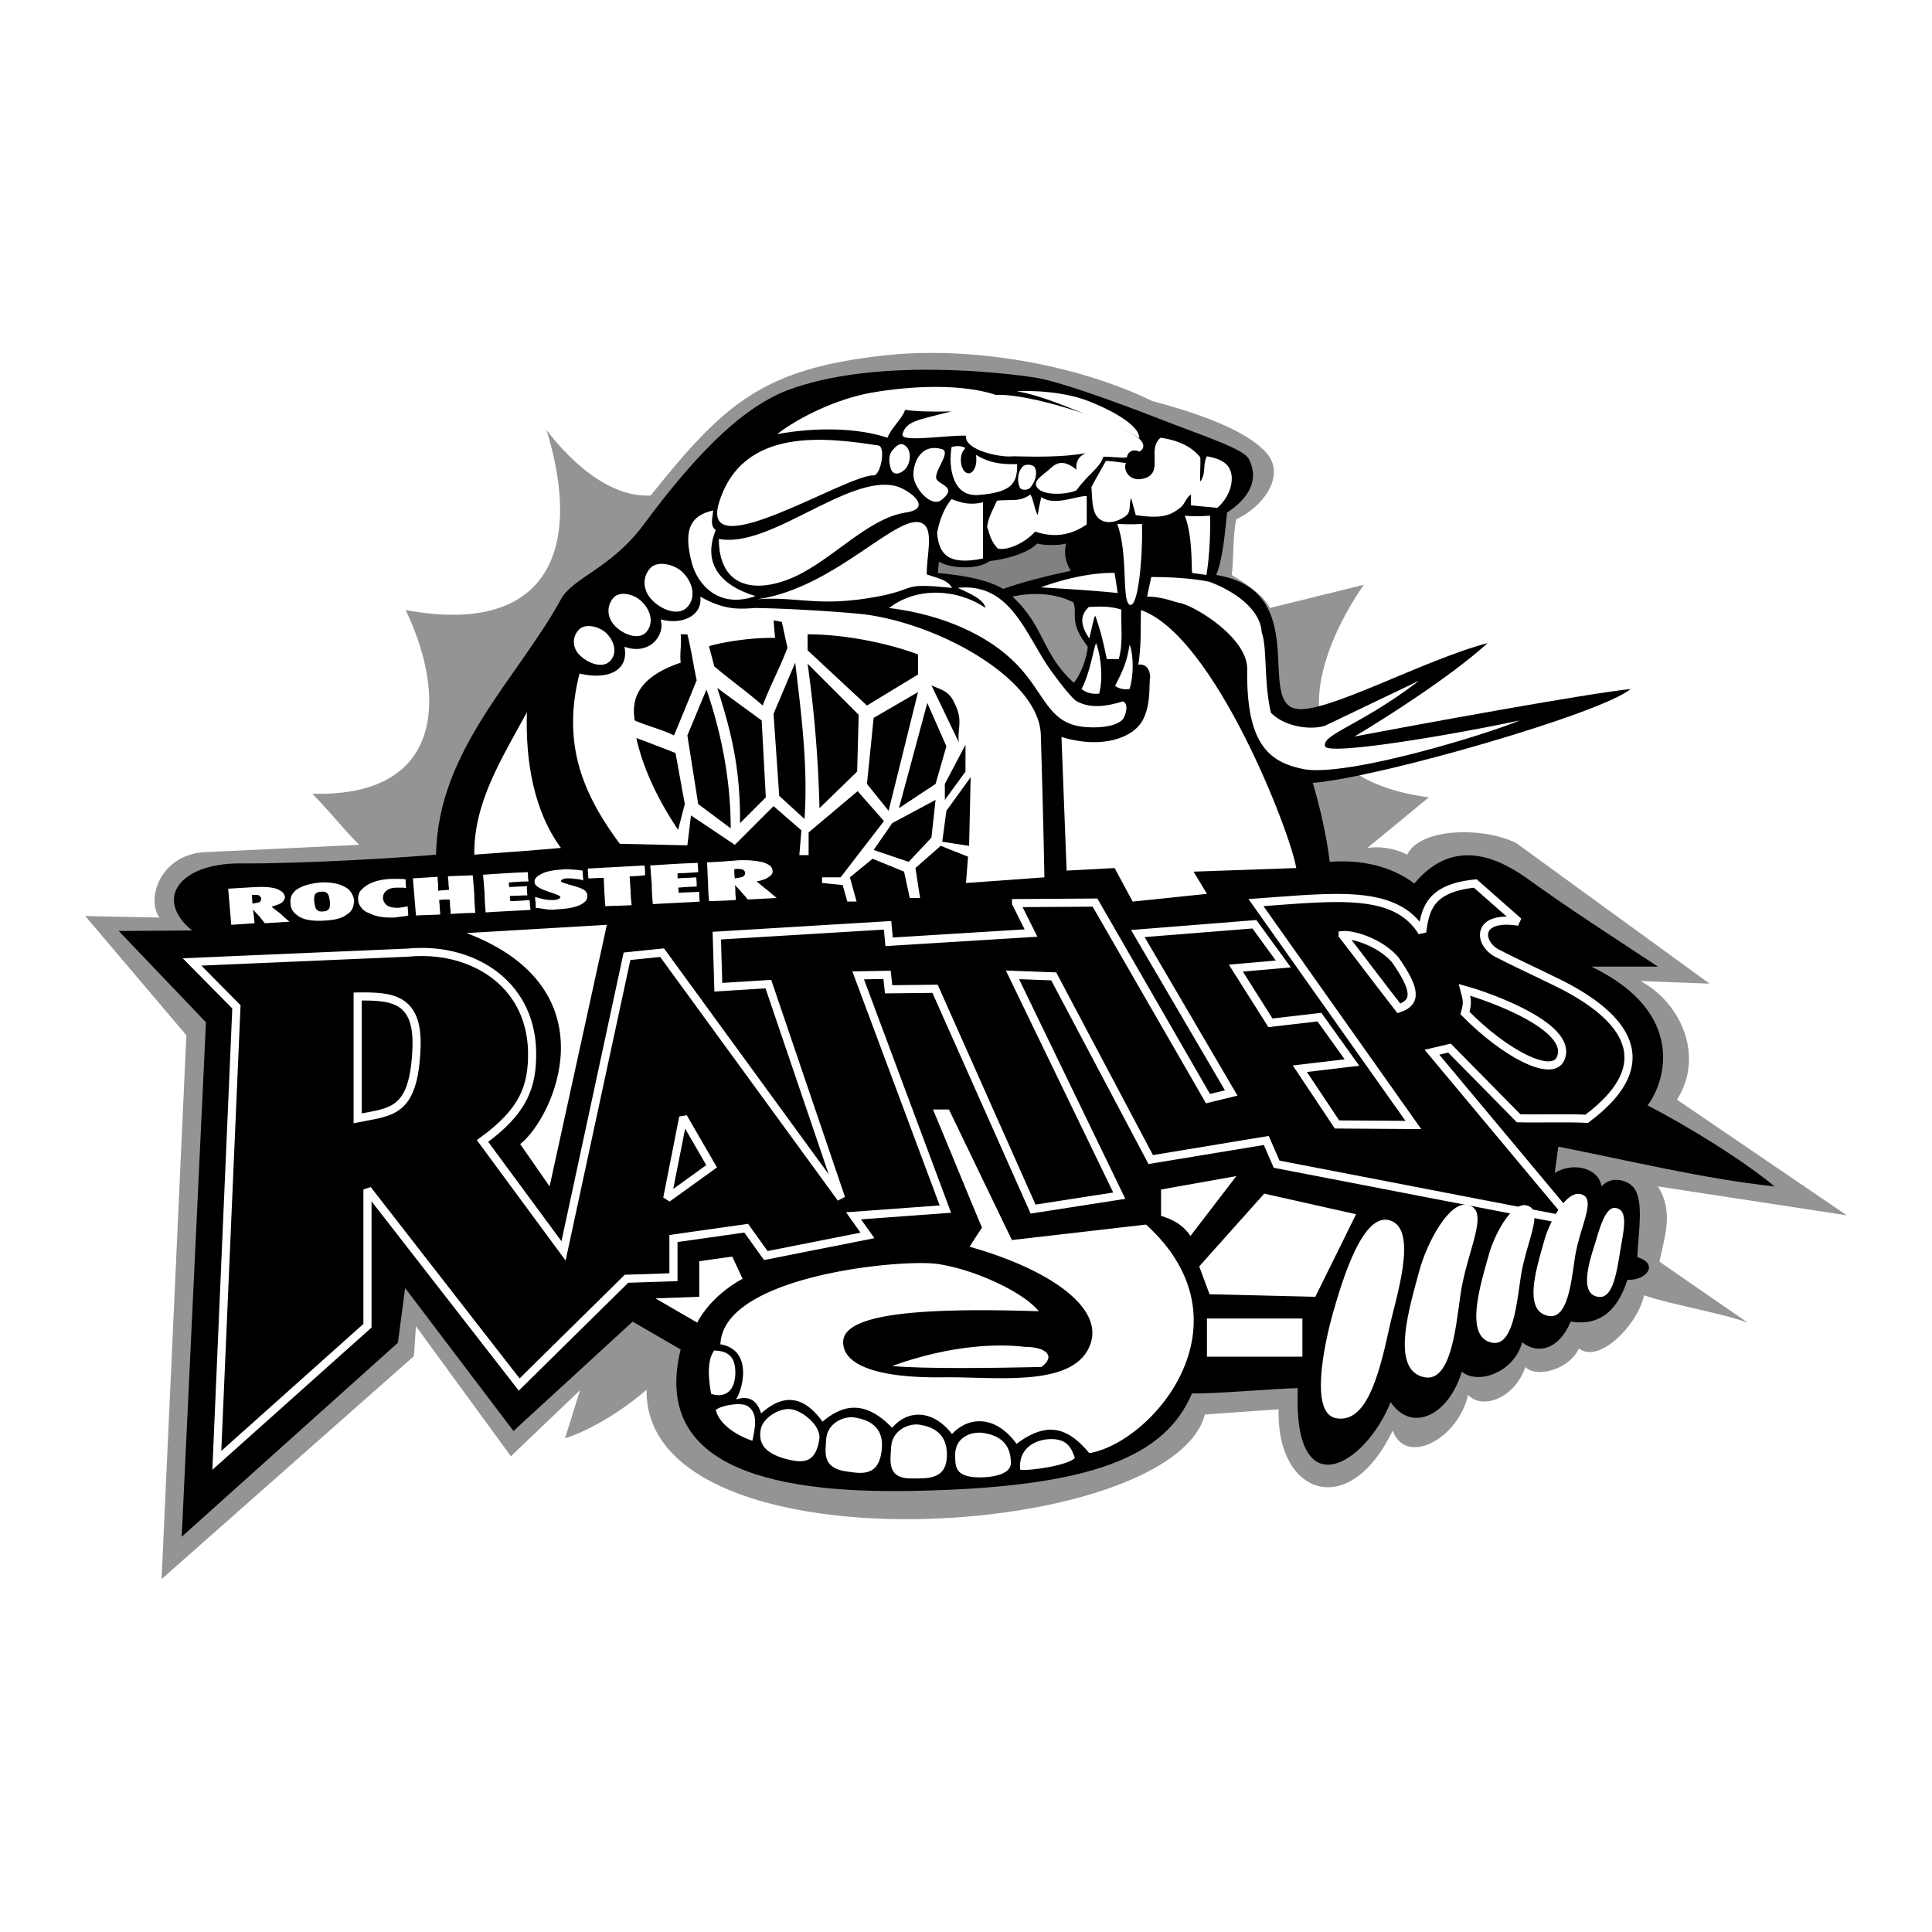 <svg xmlns="http://www.w3.org/2000/svg" width="2500" height="2500" viewBox="0 0 192.756 192.756"><g fill-rule="evenodd" clip-rule="evenodd"><path fill="#fff" d="M0 0h192.756v192.756H0V0z"/><path d="M41.295 135.304l-25.172 22.238 2.471-54.258-10.09-11.891 7.413.154c-1.39-1.854.103-6.486 4.839-6.538l15.083-.721c-1.595-1.596-3.14-3.552-4.685-5.096 13.179.36 13.436-9.729 9.318-18.327 14.26 2.625 17.708-6.074 14.054-17.966 2.522 3.295 6.332 6.744 10.398 6.538 7.207-9.009 11.068-12.612 23.114-13.951 8.854-1.029 19.561.927 26.922 4.53 5.252 1.39 9.422 3.037 11.326 5.097 2.111 2.265-.258 5.457-2.934 6.692-.361 1.493-.258 4.118-.465 5.56 1.391.824 3.244 2.059 3.811 3.295l9.369-2.316c-4.686 6.795-9.369 19.047 6.486 21.209l-6.127 5.045a6.8 6.8 0 0 1 3.965.669c1.389-2.78 7.824-2.729 10.914-1.133l19.252 14.002-6.898-.257c3.758 1.956 6.539 7.207 3.656 11.84l16.936 11.531-18.842-2.883c1.596 2.522.67 4.993.154 7.516l8.805 6.075c-2.678-.979-7.672-1.803-10.348-2.729-.566 2.883-4.479 6.897-6.486 5.302-.979 2.11-4.223 2.986-5.354 1.854-1.031 3.089-4.273 4.324-5.715 2.78-.979 4.427-6.229 7.155-7.516 3.552-4.324 9.06-11.635 6.435-11.377-2.11l-7.361.515c-3.295 12.663-55.958 16.01-55.7-2.472-2.368 2.06-5.611 4.067-8.133 4.84l1.492-4.788-6.898 6.589-9.472-12.973-.205 2.986z" fill="#929496"/><path d="M43.509 85.267c.154-10.399 8.186-17.657 12.458-25.482 1.184-2.163 4.942-3.038 8.185-7.362 4.788-6.435 9.472-11.583 14.414-13.487 8.751-3.294 21.725-1.75 24.863-1.235 2.215.36 7.414 2.213 12.201 4.067 4.17 1.647 8.443 2.986 8.957 4.015 1.133 2.162-.104 4.015-2.162 5.354-.205 1.957-.412 4.582-1.08 6.229 9.523 1.544 4.066 12.458 7.875 13.333 2.832.669 12.717-4.839 19.203-6.538-3.758 3.397-10.09 7.413-13.283 9.318 6.539-1.236 22.807-4.222 27.541-4.736-2.729 2.368-24.914 8.803-31.709 9.369.617 2.008 1.389 5.251 1.697 7.876 3.965-.309 6.744.875 8.443 2.162 3.553-4.273 7.67-3.038 11.17-.566 4.119 2.986 8.598 5.869 13.127 8.854h-6.641c9.523 4.581 7.414 11.479 5.611 13.848 4.016 2.06 9.576 5.508 12.664 8.082-6.898-.721-14.98-2.677-21.57-3.964-.102.721-.256 1.904-.359 2.625 1.699-1.081 4.324-.617 4.684 1.339.877-1.029 2.42-.721 3.141.052 1.082 1.235.566 4.118.412 7.001 2.213.669.926 2.368-.979 2.265-.979 3.037-2.729 4.633-5.662 4.17-1.236 2.935-3.398 3.243-4.84 2.06-.822 3.037-4.426 4.272-6.021 2.935-1.34 4.427-5.045 6.125-7.105 3.036-2.471 6.229-9.779 10.76-9.266-1.39-1.801 0-8.752.618-10.553.515-2.625 6.229-9.781 9.369-27.542 9.729-15.752.36-26.202-2.985-23.474-14.104l-4.788-2.78-11.892 10.913-10.809-14.261-.72 5.457-21.57 19.355 2.42-51.324-8.7-9.112 7.31-.051c-3.86-3.192-1.184-6.692 4.736-6.692 6.486.051 16.937-.619 19.613-.875z"/><path d="M94.937 44.598c-.309 1.854 0 4.994 2.677 4.788 3.346-.257 3.912-1.184 3.861-3.089-2.266.103-3.346-.463-4.119-.927.053.155.053.361.053.515 0 .772-.361 1.338-.773 1.338-.412 0-.772-.566-.772-1.338 0-.515.206-.978.463-1.184-.361-.206-.773-.257-1.39-.103zM98.076 55.718c-3.449.721-4.426-.412-4.581-2.574.206-1.132.669-2.419 1.441-3.346 1.03.412 2.008.618 3.14.309v5.611zM92.105 52.269c-2.265-1.493-8.648 6.383-16.524 7.516 4.118-.309 6.074.875 12.2-.309 3.861-.772 2.06-1.338 7.208-.824-.463-.824-1.493-.978-2.523-1.338-.052-1.699.72-4.376-.361-5.045zM87.164 47.43c.72 0 1.235-2.883.463-2.986-5.096-.772-13.59-1.957-15.907 5.766-1.905 6.435 12.766-2.883 15.444-2.78z" fill="#fff"/><path d="M90.355 51.136c2.831-.412.36-2.265-.927-2.625-4.736-1.287-12.664 6.28-17.708 5.251 0 4.324 2.883 5.508 6.744 4.118 4.221-1.545 7.875-6.126 11.891-6.744zM93.958 44.804c-1.956-.566-2.78 1.132-2.832 2.471-.051 1.338 1.75 3.397 2.78 2.625 1.854-1.441-.566-1.493-.515-2.317.052-.926 1.494-2.521.567-2.779zM88.708 60.66c5.508.669 9.988 2.831 12.613 5.508 3.037 3.037 3.191 6.177 7.154 6.383 1.494.103 3.141-.155 3.605-.875.309-.515.514-1.493-.053-1.699-1.492.463-3.141.772-4.582 0-.412-.206-1.441-1.493-2.574-3.038-2.521-3.5-3.963-8.854-9.317-8.288 1.235.566 2.575 1.133 2.78 2.008-2.78-1.904-6.847-2.161-9.626.001z" fill="#fff"/><path d="M113.006 43.312c-2.832-1.647-10.398-4.067-13.643-3.913-3.449-1.132-8.391-.927-12.509-.206-3.346.617-7.053 2.368-9.318 4.118 4.016-.721 8.031-.618 11.017.36.309-.927 1.441-1.854 1.75-2.78 1.029.154 2.522.206 4.633.154-3.449.875-4.53.979-4.89 2.266-.258.875 4.221.103 6.332.154-.206 1.441 3.45 2.214 4.685 2.059 2.316.051 4.941.103 7.258-.309-.926.412-.977 1.133-.926 1.647-1.184-.978-1.904-.772-2.574-.154-.67.669-1.957 1.287-1.287 2.008.67.772 2.986.618 3.861.206 1.236-1.699 2.367-2.265 2.678-3.346.564-.051 1.852.155 2.367.052 0-.412.516-.927 1.234-.566.566-.309.67-.979-.668-1.75z" fill="#fff"/><path d="M90.458 44.598c-.515-.566-.978-.206-1.441.36-.411.515-.309 1.236-.154 1.75.206.721.823.669 1.39.154s.72-1.697.205-2.264zM98.283 46.349c.256 0 .463.103.463.515 0 .36-.207.669-.516.669-.256 0-.514-.309-.514-.669.001-.412.259-.515.567-.515zM101.422 39.039c2.008-.103 4.736.103 6.898.875 2.215.824 5.354 2.42 5.354 3.81-1.389-.927-3.346-1.544-5.096-2.265-2.676-1.133-5.199-2.112-7.156-2.42zM111.461 52.269c1.133 2.986.412 7.825 1.287 8.082.875.206 1.287-5.302 1.184-8.082-.721.051-1.493.051-2.471 0zM118.205 51.445c.67 1.75.67 4.015.721 5.714l1.441.206c.309-1.853.412-4.324.359-5.919-.72.05-1.542.102-2.521-.001zM103.275 46.709c.258.618-.051 1.441-.463 1.904-.205.309-.926.361-1.08 0-.258-.617-.207-1.492.256-2.007.258-.36 1.133-.309 1.287.103zM99.467 49.952c-.412.927-.875 1.699-.979 2.625.258.72.361 1.441 1.082 2.162 1.08.206 2.779-.669 3.705-1.699 2.008.669 3.656.309 5.148-.72v-2.832c-1.133 0-3.242 1.03-4.529.103a22.523 22.523 0 0 0-.361 1.802c-.359-.669-.359-1.339-.721-2.059-1.132.772-1.75.463-3.345.618zM112.336 46.194c-.309.669.309 1.802 1.545 1.596 2.42-.412.463-2.883 1.904-4.118 1.441.206 2.986.721 3.965 1.956.051.721-.053 1.699 0 2.419.617-.824.205-1.647.668-2.522 1.391.257 2.369.721 2.471 2.059.053 1.133-.514 2.265-1.441 3.089-.875-.103-1.75-.154-2.625-.257v-1.081c-.514.36-.566.875-1.029 1.287-1.08.875-2.008 1.133-4.479.772l-.463-1.699c-.258.669.051 1.39-.566 1.802-.771.566-1.854.875-2.625.258-.773-.618-.67-2.162-.773-3.141.516-1.029.928-1.647 1.441-2.625.515-.001 1.493.154 2.007.205zM114.447 59.527l.412-1.956c2.625 0 4.426.206 5.766.463 2.418.875 5.146 2.729 5.25 5.045.566 1.493.207 5.045.928 8.031 1.389 1.441 4.066 1.75 5.404 1.287 3.141-1.493 6.229-2.985 9.369-4.479-5.766 4.427-9.729 5.354-9.369 6.538.258.926 12.148-1.03 19.408-2.574-3.141 1.339-17.35 5.714-21.621 4.839-3.502-.721-5.664-2.625-5.561-9.987 0-3.191-5.404-6.383-6.795-6.589-.515-.103-1.699-.618-3.191-.618zm-3.244-2.368l.311 2.007c-2.473-.257-5.201-.412-7.672-.566 2.369-.874 5.199-1.493 7.361-1.441zM107.91 68.742c.875-1.75 1.08-3.552 1.439-4.582.412.979.773 3.346.311 5.045-.515.051-1.185 0-1.75-.463zM111.256 68.433c.566-1.184 1.133-2.059 1.441-4.118.359.824.463 2.935 0 4.427-.412.051-.927.051-1.441-.309z" fill="#fff"/><path d="M101.012 59.527c3.242 2.985 2.883 5.662 6.125 8.597.875-1.081 1.338-2.832 1.391-3.604-1.957-2.522-.979-3.191-1.441-4.427-2.216-1.132-4.788-.875-6.075-.566z" fill="#929496"/><path d="M106.365 54.225c-.207.979-.104 1.75.463 2.729-2.471.515-5.045 1.184-6.744 1.802-2.008-1.184-5.147-1.441-6.537-1.596.103-.309.051-.824.154-1.132.926.669 3.861.875 5.045-.052 1.545-.155 3.809-.772 4.736-1.75.668.205 2.266.205 2.883-.001z" fill="#808183"/><path d="M71.153 50.93c-2.11.463-3.088 1.75-2.11 5.302.515 1.905 2.522 4.582 6.332 3.243-3.552-1.081-5.302-3.295-3.964-6.589-.618-.463-.309-1.184-.258-1.956zM64.822 56.747c-.824.979-.618 2.316.309 3.192.927.926 2.625 1.596 3.5.566.875-1.029.412-2.522-.566-3.449-.824-.772-2.523-1.184-3.243-.309zM61.167 59.682c-.721.875-.566 2.059.257 2.831.824.824 2.368 1.39 3.089.515.772-.927.36-2.214-.515-3.038-.721-.72-2.214-1.081-2.831-.308zM57.718 62.873c-.721.772-.566 1.905.206 2.574.824.772 2.265 1.287 2.986.463.721-.824.36-2.008-.463-2.78-.722-.669-2.163-.978-2.729-.257z" fill="#fff"/><path d="M61.836 84.186l6.744.154.36-2.986 4.375 2.934 3.861-3.861 2.78 2.419-.206 2.471h.926v-2.265l4.891-4.118 2.625 2.986-4.324 5.611h-1.854v.566l2.06.206.463 1.647h.926l-.669-2.42 2.265-1.853 3.141 1.287.566 2.626h1.03l-.463-2.986 2.522-2.214 2.728 1.082-.206 2.625 7.825-.566c-.104-5.147-.207-9.111-.361-14.26-.205-5.405-9.729-10.861-17.348-11.942-1.441-.206-7.362-.618-11.12-.669-1.596.103-3.037.257-5.508-1.132.257 1.802-1.699 2.883-3.963 2.265.515 1.544-1.081 3.655-3.604 2.729.463 2.213-1.39 3.397-4.478 2.677-1.904 7.463.721 12.508 4.016 16.987zm25.328.617l3.5 1.184 2.265-2.42.412-3.758-4.324 2.316-1.853 2.678zm9.523-.412l.154-6.846-2.419 3.346-.412 3.089 2.677.411zm-.36-10.09l-2.06 3.913v1.596l2.06-2.831v-2.678zm-3.398-5.92c.927 1.905 1.802 3.758 2.729 5.663-.154-1.544.515-2.162-.566-4.17-.516-.978-1.391-1.132-2.163-1.493zm-.412 1.751l-2.832 10.501 3.655-2.419 1.082-3.758-1.905-4.324zm-5.353 1.493l-.669 6.589 2.162 2.677 2.934-11.84-4.427 2.574zm-6.59-8.34v1.596l5.92 5.508L91.59 67.3v-2.008c-2.882-1.08-7.207-2.007-11.016-2.007zm0 2.934l5.097 5.096-.154 5.663-3.758 3.655a123.942 123.942 0 0 0-1.185-14.414zm-1.236-.103l-2.162 5.097.566 8.185c.824.772 1.699 1.545 2.522 2.317.361-5.2-.307-10.4-.926-15.599zm-2.007-2.47c-2.213-.052-5.044.36-6.589.824.154.669.36 1.338.515 2.007 1.699 1.441 3.191 2.471 4.839 3.912.772-2.059 1.699-3.706 2.471-5.765-.206-.875-.361-1.699-.566-2.574-.257-.051-.515-.103-.824-.154.051.565.102 1.235.154 1.75zm-5.766 4.993c1.391 4.376 2.317 8.031 2.266 13.487l2.574-2.574-.412-7.67-4.428-3.243zm-1.081.154l-1.905 4.582 1.081 6.847 3.243 2.419c.001-4.479-.823-9.215-2.419-13.848zm-7.001 4.839c.721 3.191 2.214 6.229 4.17 9.163l.669-2.574-.926-5.097c-1.339-.514-2.626-1.028-3.913-1.492zm-.154-1.75c1.287.566 2.677.875 3.912 1.493.824-1.956 1.493-3.604 2.266-5.508-.36-1.699-.515-2.935-.927-4.582h-.669c.103 1.081-.103 1.75 0 2.831-3.656 1.236-5.046 3.14-4.582 5.766zM93.083 110.696c1.647 3.913 3.243 7.877 4.891 11.789-.412.618-.824 1.235-1.237 1.904 7.362 2.06 13.282 5.766 12.098 9.576-1.441 4.529-9.266 3.396-14.62 3.448-6.847.104-10.193-1.287-10.09-3.604.155-2.625 7.053-3.397 19.511-2.985-1.545-1.956-6.641-4.272-10.245-4.736-3.81-.463-21.261 1.235-21.518 8.031 3.295.565 2.214 4.581 1.544 5.508 1.647-.515 2.214.463 2.522 1.39 2.522-2.265 4.479-1.441 6.126.823 2.111-1.801 4.324-2.109 6.949.618 1.391-1.698 3.913-2.008 5.972.618 1.544-1.699 4.273-2.008 6.434.978 3.141-2.367 5.201-1.544 7.26.927 6.332-1.081 16.473-12.973 5.662-22.805-4.479.515-8.906 1.029-13.385 1.544l-6.28-13.024h-1.594z" fill="#fff"/><path d="M75.889 142.665c-.206 1.235.258 2.266 2.471 2.883 1.441.36 3.038.721 3.397-2.059.103-1.236-1.596-2.678-2.78-2.883-1.183-.207-2.933.875-3.088 2.059zM82.427 143.592c-.052 1.235-.463 2.78 1.854 3.191 1.544.206 3.5.721 3.706-2.368.154-2.162-1.441-2.779-2.677-2.985-1.132-.206-2.78.566-2.883 2.162zM88.914 144.312c-.051 1.235-.515 3.14 1.853 3.191 1.699 0 3.707.206 3.707-2.368 0-2.162-1.441-2.779-2.677-2.985-1.133-.206-2.781.567-2.883 2.162zM95.297 145.136c0 1.236 0 2.214 2.367 2.266 1.699 0 3.193-.412 3.193-1.441 0-2.162-1.441-2.78-2.678-2.986-1.183-.207-2.882.359-2.882 2.161zM71.256 134.737c-.618.824-.669 2.316-.309 4.324 1.029.36 2.316.104 2.419-1.956.052-1.956-.926-2.316-2.11-2.368zM71.411 140.657c.309 1.339 1.854 2.472 3.655 3.089.257-1.235.618-2.729-.463-3.449-.567-.412-2.472-.154-3.192.36zM101.783 146.629c.979.154 4.941-.464 5.457-1.184-.309-.772-.617-2.008-2.678-1.854-1.388.103-2.984.978-2.779 3.038zM108.631 60.557c-.877.823-.877 1.802.051 3.141.258-1.082.514-2.42.617-2.214.412 1.184.67 2.059 1.133 4.272h1.184c.465-1.544.207-3.397.258-4.942-1.185-.36-2.163-.309-3.243-.257z" fill="#fff"/><path d="M113.83 60.865c-.053 2.163.051 3.449-.258 5.457.412-.103 1.133.103 1.184 1.235-.154.515.154 2.78-.824 4.427-.875 1.493-3.758 2.832-8.029 1.544l.514 13.333 4.787-.257 1.803 3.346 7.412-.772-1.338-2.214 10.244-.36c-.516-3.397-8.134-23.165-15.495-25.739zM46.546 93.091l14.002-.823-5.714 26.1-2.934-4.222c3.347-2.625 9.267-15.495-5.354-21.055zM47.319 85.267c2.883-.206 5.766-.412 8.648-.669-2.729-3.707-3.552-8.7-3.397-13.539-2.574 4.735-5.302 9.008-5.251 14.208zM115.838 121.302c.926.309 2.059.721 2.934 2.008l4.582-5.972-7.516 1.338v2.626zM126.133 119.088l-6.487 7.259 1.03 2.779 10.553.258 4.066-8.237-9.162-2.059z" fill="#fff"/><path fill="#fff" d="M129.84 122.794l-3.965 4.788 3.811.257 2.418-4.942-2.264-.103zM120.418 131.546v3.809h9.523v-3.809h-9.523zM138.693 121.765c-2.678-.875-4.686 5.663-5.715 9.266-.926 3.347-2.264 9.885.258 10.451 2.986.617 4.273-3.913 5.354-8.906.619-2.935 2.986-9.885.103-10.811zM146.467 120.221c-1.854-.464-4.066 3.706-4.84 6.485-.926 3.501-3.037 10.039.516 10.708 2.574.464 3.088-4.787 3.553-8.134.616-4.478 3.036-8.493.771-9.059zM89.016 136.282c5.972-2.162 10.759-2.214 13.23-1.905 2.111 0 3.141.927 1.648 2.008-4.478.102-11.892.206-14.878-.103zM73.058 125.368l1.03 2.214c-1.905 1.029-3.604 2.625-4.53 4.376l-4.169-2.42 4.375-.154v-3.553l3.294-.463z"/><path d="M101.371 90.105l1.492 2.985-14.156.875-.154-1.647-17.039 1.03.154 5.147 4.993-.309 7.259 21.363-17.863-24.502-3.501.36-6.332 29.394-8.082-10.965c3.964-2.883 5.044-5.302 4.942-9.061-.206-6.795-6.126-10.347-12.406-9.729l-21.518.928 4.427 4.479-1.956 45.25 15.032-13.436v-13.591l15.135 19.459 10.708-10.553 4.685-.154v-3.861l7.258-1.029 1.957 2.729 10.141-2.008-1.39-1.956 9.163-.67-8.7-23.319 2.882-.052.155 1.441 4.633-.051 9.781 21.98 8.598-1.338-10.656-22.033 4.117.154 9.678 18.275 11.531-1.904 1.029 2.367 29.602 5.715-14.105-16.886 1.75-.411 6.898 7.001c2.162.051 4.633-.052 6.795.051 8.135-6.074 2.832-10.759-2.934-13.59-2.625-1.287-3.912-1.854-6.023-2.935-1.854-.978-2.162-3.81 2.162-3.14l-4.324-3.809c-4.686.463-4.994 2.728-5.303 4.839-2.676-4.324-8.596-3.5-16.576-2.934l15.701 22.187-7.619-.052-3.705-5.56 5.199-.617-3.244-4.53-4.891.566-3.449-5.457 4.736-.412-2.883-3.964-11.633.927 9.316 15.907-2.316.566-11.273-19.562-7.878.052zm44.736 8.649c.256.978.359 1.235.051 2.316 4.016 4.067 8.494 6.332 9.473 4.685 1.697-3.141-6.744-6.229-9.524-7.001zm-12.15-5.457c1.957 2.522 3.604 4.736 5.611 7.311 1.854-.618 1.648-1.956-.359-4.839-1.494-1.751-4.223-2.575-5.252-2.472zm-98.272 6.126v12.149c3.397-.669 5.61-.515 5.868-7.001.206-4.994-2.471-5.199-5.868-5.148zm32.482 12.046l-1.596 8.082 4.427-3.191-2.831-4.891z" stroke="#fff" stroke-width=".811" stroke-miterlimit="2.613"/><path d="M25.131 89.282c0 .257.052.566.052.875.309-.052.566-.103.721-.155a.467.467 0 0 0 .154-.36c0-.103-.103-.206-.206-.309-.154-.051-.36-.051-.617-.051h-.104zm-2.059 2.986c-.051-.618-.103-1.235-.154-1.802-.051-.618-.103-1.235-.154-1.802l2.625-.155c.927-.051 1.647 0 2.163.155.566.206.823.463.875.824 0 .206-.103.36-.309.566-.206.154-.566.257-1.03.412.309.257.618.463.927.721.257.257.566.515.875.772l-2.471.155c-.206-.258-.36-.464-.566-.721-.206-.206-.412-.412-.617-.669.051.257.051.463.103.721 0 .206.051.463.051.669l-2.318.154zm8.289-2.266c.051.36.103.618.257.772.103.103.309.206.618.155a.823.823 0 0 0 .566-.206c.103-.154.154-.412.103-.824-.052-.36-.103-.618-.257-.772-.103-.103-.309-.206-.618-.155a.823.823 0 0 0-.566.206c-.103.155-.155.413-.103.824zm-2.368.155c-.052-.31 0-.566.103-.824.155-.257.309-.463.566-.618.566-.36 1.287-.566 2.316-.669.978-.052 1.802.103 2.368.412.309.154.515.309.669.566.154.206.257.463.309.772 0 .309-.051.617-.155.823-.103.257-.309.463-.566.618-.515.411-1.287.566-2.316.617-.978.052-1.802-.051-2.368-.36-.257-.155-.515-.361-.669-.566a1.255 1.255 0 0 1-.257-.771zm11.736 1.184a2.981 2.981 0 0 1-.669.103c-.257.052-.463.052-.669.103-.463 0-.875 0-1.235-.051-.412-.052-.824-.155-1.133-.309-.412-.154-.721-.309-.927-.566-.206-.257-.36-.515-.36-.875-.051-.257.052-.515.155-.772.154-.206.36-.412.669-.617.617-.412 1.441-.618 2.419-.669h.772c.206 0 .463 0 .721.051 0 .257 0 .566.051.875-.154-.051-.309-.051-.463-.051h-.412c-.515 0-.875.103-1.081.309-.257.154-.36.463-.36.772.052.309.206.566.463.721.257.154.618.206 1.081.206.154 0 .309-.052.463-.052.154-.051.309-.051.463-.103.001.307.052.616.052.925zm.772 0l-.154-1.853-.154-1.854 2.471-.154c0 .257 0 .463.052.669v.721c.36-.052.721-.052 1.081-.104 0-.206-.052-.411-.052-.669 0-.206-.051-.412-.051-.669.824-.052 1.647-.052 2.471-.103l.154 1.853c0 .618.052 1.235.103 1.905-.823 0-1.647.051-2.471.103 0-.257 0-.515-.051-.721 0-.258 0-.515-.052-.721-.36 0-.669 0-1.029.052 0 .206.051.463.051.72 0 .206.052.463.052.721-.824.052-1.648.052-2.421.104zm6.951-.309c-.052-.669-.104-1.287-.104-1.905l-.154-1.854c1.493-.103 2.986-.206 4.479-.257 0 .309 0 .618.052.927-.669 0-1.287.051-1.956.103 0 .154 0 .309.051.463.566-.051 1.132-.051 1.75-.103 0 .309 0 .618.051.927-.618 0-1.184.052-1.75.052 0 .206 0 .36.052.515.618 0 1.287-.052 1.905-.103.051.36.051.669.103.978-1.494.102-2.987.154-4.479.257zm4.941-1.544c.36.103.721.206 1.03.257s.566.052.772.052.412-.052.515-.104c.154-.051.206-.154.206-.206-.051-.103-.257-.206-.721-.36-.772-.257-1.287-.463-1.493-.618-.257-.154-.36-.309-.36-.515-.052-.309.206-.566.721-.824.515-.257 1.184-.36 1.957-.412a3.48 3.48 0 0 1 1.029 0c.36 0 .721.051 1.081.103 0 .309.051.669.051.978a2.854 2.854 0 0 0-.875-.154c-.257-.052-.515-.052-.721-.052-.206 0-.36.052-.463.103-.103.052-.154.103-.154.154 0 .103.206.206.669.309 0 0 .052.051.103.051.772.206 1.236.36 1.493.515.257.155.36.361.36.566.051.412-.206.721-.772.979-.566.257-1.287.36-2.214.412-.36.051-.721.051-1.081 0s-.669-.103-1.081-.154v-.515c-.052-.205-.052-.36-.052-.565zm9.627.824c-.875.051-1.75.051-2.625.103-.052-.463-.052-.926-.103-1.39 0-.515-.052-.978-.052-1.441-.515 0-1.029.051-1.544.051 0-.309-.052-.618-.052-.978 1.854-.103 3.758-.206 5.663-.309.052.36.052.669.052.978-.515.051-1.03.103-1.544.103.051.463.051.978.103 1.441-.001.463.05.978.102 1.442zm2.11-.104c-.052-.669-.103-1.287-.103-1.956-.051-.618-.103-1.287-.154-1.904 1.596-.103 3.14-.206 4.736-.258 0 .309.052.618.052.927-.669.051-1.39.103-2.059.103v.515c.618-.051 1.235-.051 1.853-.103.052.309.052.618.052.927-.618 0-1.235.051-1.854.103.052.154.052.309.052.515.669-.051 1.39-.051 2.059-.103 0 .309 0 .669.052.979-1.597.101-3.141.152-4.686.255zm8.134-3.5c0 .309 0 .618.051.926.36-.051.618-.103.772-.154.154-.103.257-.206.257-.36a.386.386 0 0 0-.257-.36c-.155-.051-.412-.103-.721-.051l-.102-.001zm-2.522 3.191a23.375 23.375 0 0 1-.103-1.905c-.051-.669-.051-1.338-.103-1.956a61.663 61.663 0 0 0 3.089-.206c1.029-.051 1.905.052 2.522.206.617.206.927.463.927.824.051.257-.103.463-.36.618-.258.206-.669.36-1.236.463.361.257.669.566 1.03.823.309.258.669.566.978.824-.927.051-1.905.103-2.883.154-.206-.257-.412-.515-.618-.721a9.116 9.116 0 0 0-.669-.721c.051.206.051.463.051.721 0 .257.052.515.052.772-.927.053-1.802.104-2.677.104zM152.336 120.272c-1.494-.412-3.295 2.934-3.861 5.147-.773 2.779-2.42 8.03.412 8.546 2.059.359 2.42-3.811 2.83-6.486.515-3.552 2.42-6.744.619-7.207zM157.689 119.14c-1.391-.36-3.037 2.625-3.604 4.581-.67 2.472-2.266 7.104.412 7.567 1.904.36 2.264-3.346 2.625-5.766.464-3.139 2.267-6.022.567-6.382zM161.24 120.529c-1.029-.257-1.646 2.008-2.059 3.397-.566 1.802-1.699 5.148.258 5.457 1.492.257 1.854-2.522 2.162-4.272.36-2.265.926-4.324-.361-4.582z" fill="#fff"/></g></svg>